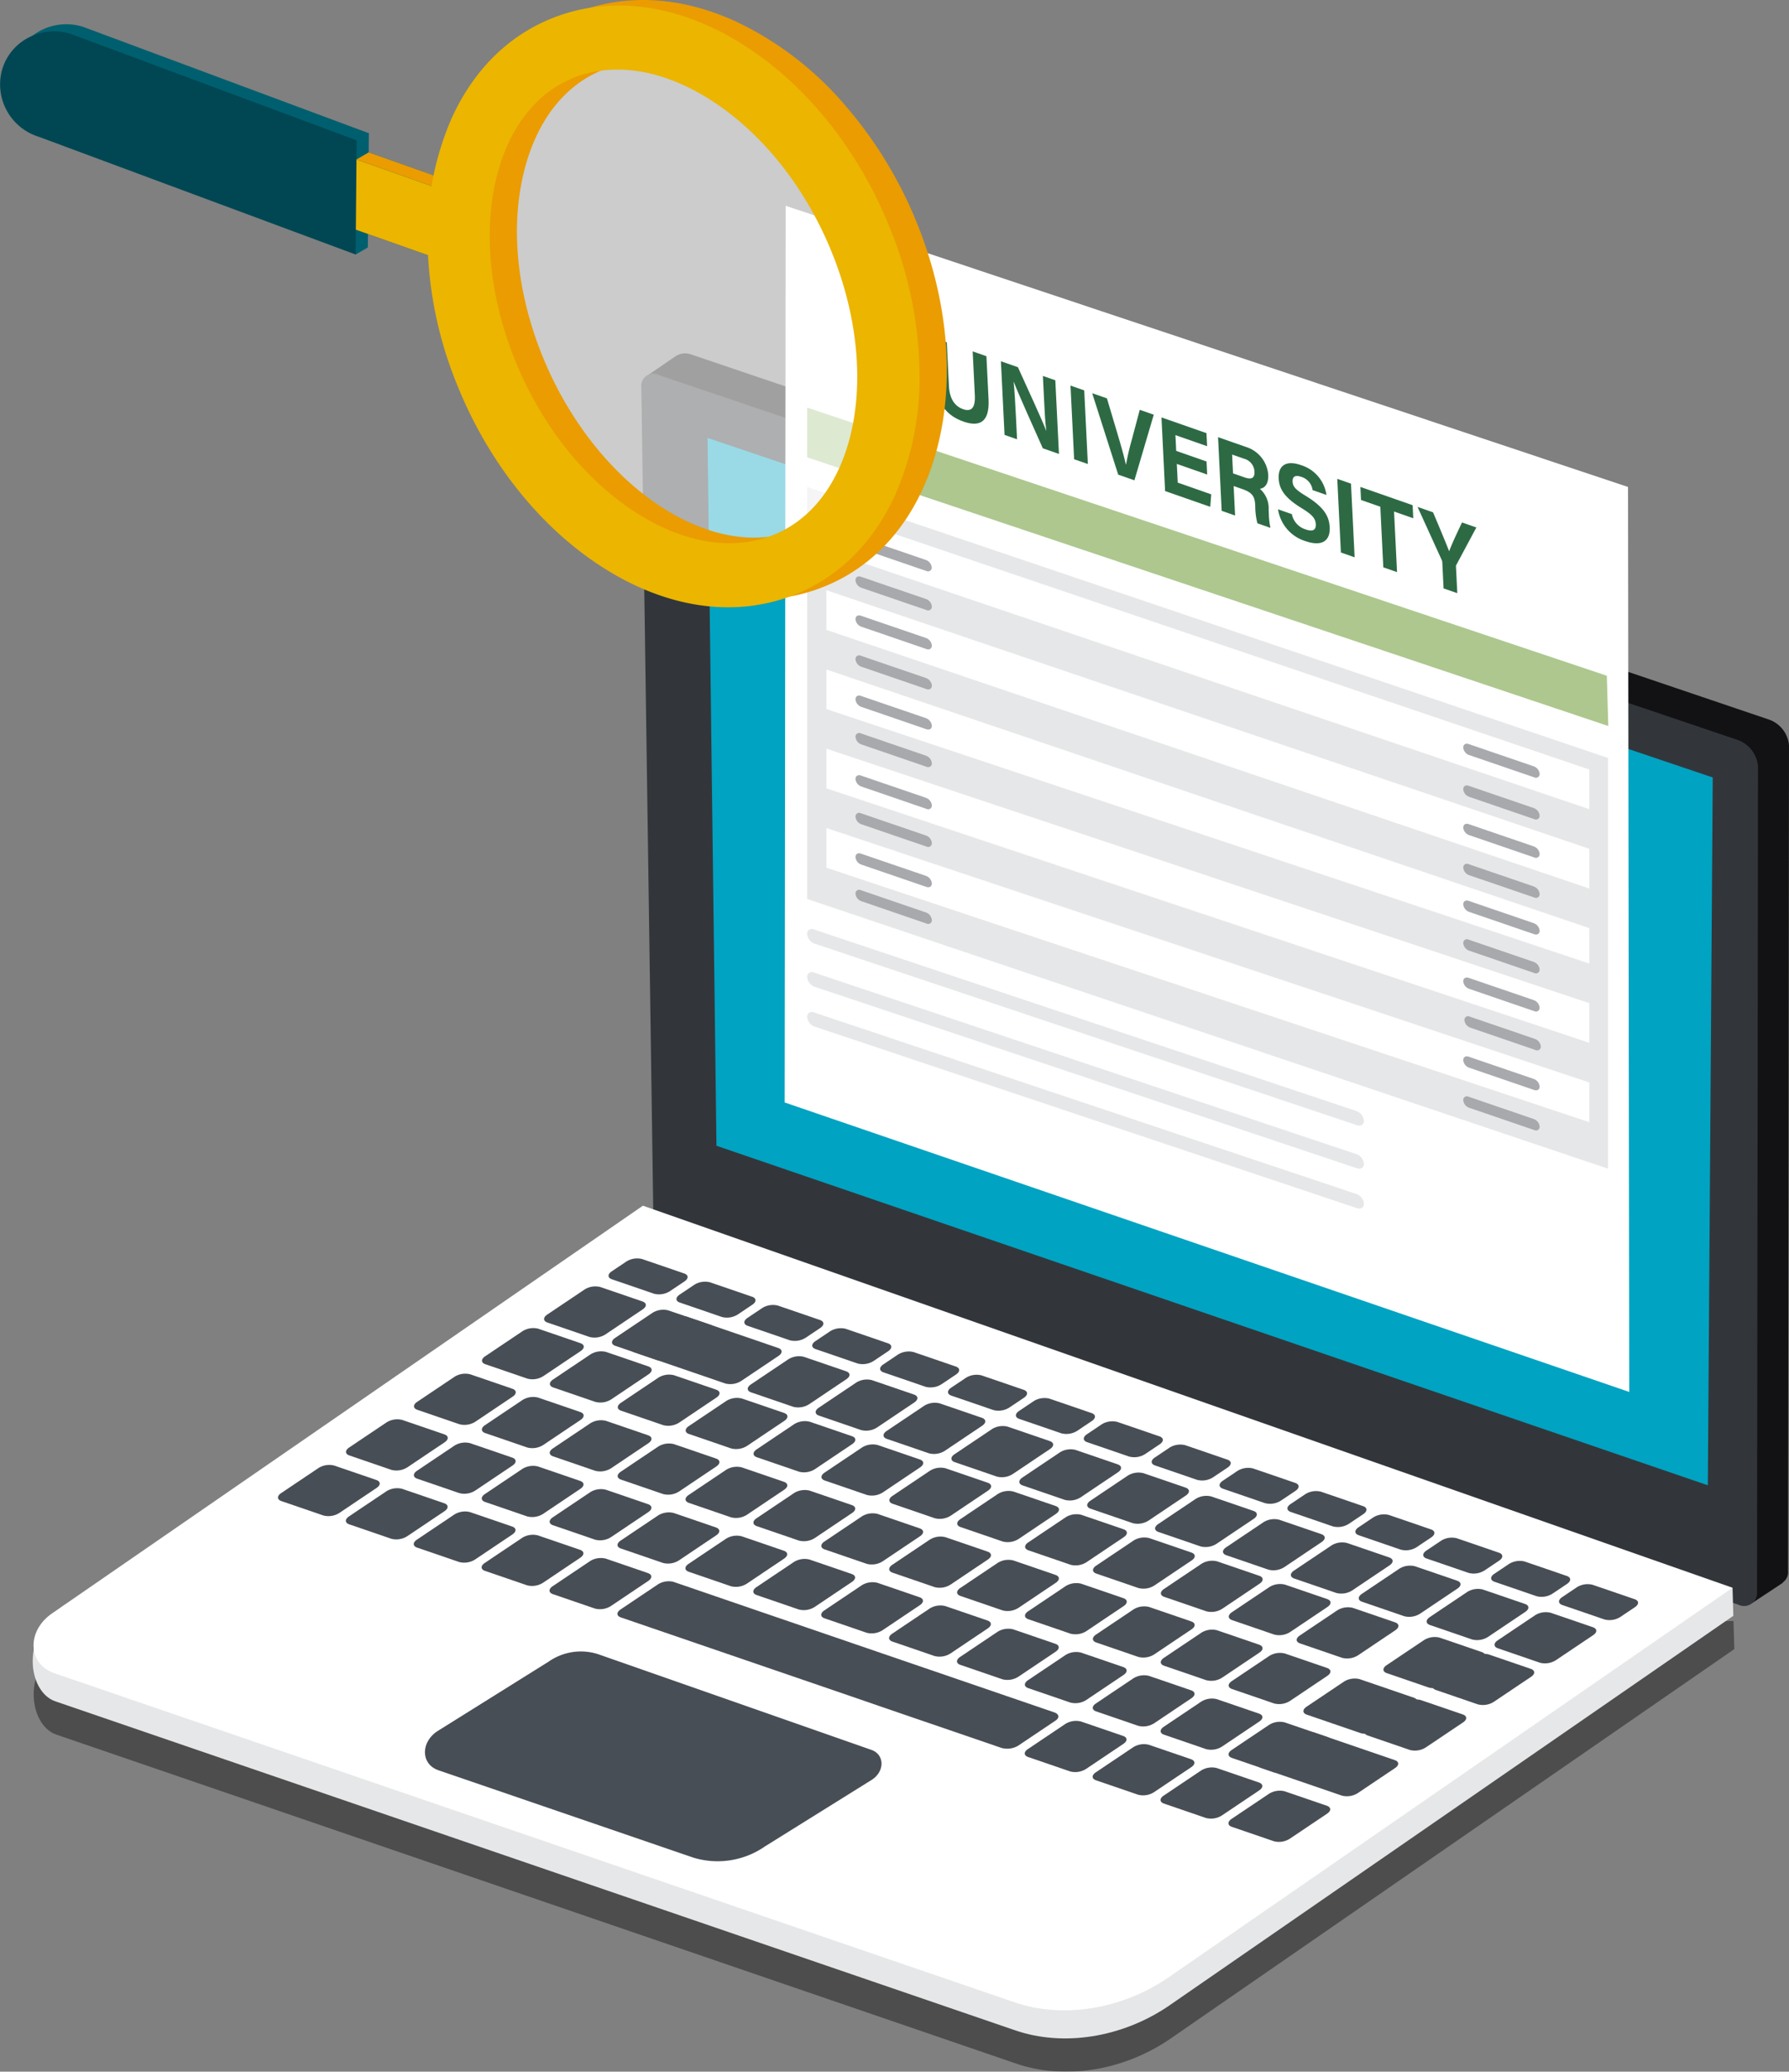<svg id="Group_1287" data-name="Group 1287" xmlns="http://www.w3.org/2000/svg" xmlns:xlink="http://www.w3.org/1999/xlink" width="249.599" height="288.989" viewBox="0 0 249.599 288.989">
  <rect x="0" y="0" width="249.599" height="288.989" fill="#808080" stroke="none"/>
  <defs>
    <clipPath id="clip-path">
      <rect id="Rectangle_6346" data-name="Rectangle 6346" width="249.599" height="288.989" fill="none"/>
    </clipPath>
    <clipPath id="clip-path-3">
      <rect id="Rectangle_6342" data-name="Rectangle 6342" width="237.269" height="62.864" fill="none"/>
    </clipPath>
    <clipPath id="clip-path-4">
      <path id="Path_24014" data-name="Path 24014" d="M256.571,807.564l.667.228,4.406-2.835-.585-.2Z" transform="translate(-256.571 -804.757)" fill="none"/>
    </clipPath>
    <clipPath id="clip-path-6">
      <rect id="Rectangle_6344" data-name="Rectangle 6344" width="59.961" height="74.989" fill="none"/>
    </clipPath>
  </defs>
  <g id="Group_1286" data-name="Group 1286" clip-path="url(#clip-path)">
    <g id="Group_1278" data-name="Group 1278">
      <g id="Group_1277" data-name="Group 1277" clip-path="url(#clip-path)">
        <path id="Path_23898" data-name="Path 23898" d="M294.206,158.947a2.382,2.382,0,0,1,1.894-.173l150.45,50.957a4.18,4.18,0,0,1,2.81,3.612l-.137,115.14a1.715,1.715,0,0,1-.714,1.6l0,.063-4.289,2.833-1.087-3.923L297.988,279.373a4.211,4.211,0,0,1-2.731-3.612l-1.618-111.4-.847.748-2.966-3.186,4.319-2.967Z" transform="translate(-199.761 -109.359)" fill="#121214"/>
        <path id="Path_23899" data-name="Path 23899" d="M290.458,168.059l150.514,50.9a4.311,4.311,0,0,1,2.768,3.631L443.6,337.781a1.809,1.809,0,0,1-2.609,1.778l-148.65-50.944a4.278,4.278,0,0,1-2.727-3.591l-1.666-115.209a1.7,1.7,0,0,1,2.507-1.756" transform="translate(-198.468 -115.714)" fill="#32363b"/>
        <path id="Path_23900" data-name="Path 23900" d="M457.215,342.684,318.9,295.32l-1.246-98.74L457.9,243.946Z" transform="translate(-218.94 -135.492)" fill="#00a3c1"/>
        <g id="Group_1276" data-name="Group 1276" transform="translate(4.701 226.125)" opacity="0.4">
          <g id="Group_1275" data-name="Group 1275">
            <g id="Group_1274" data-name="Group 1274" clip-path="url(#clip-path-3)">
              <path id="Path_23901" data-name="Path 23901" d="M252.4,731.582l-78.9,54.5c-6.485,4.35-14.6,5.62-21.275,3.33L18.256,743.5c-3.753-1.286-5.1-9.3,1.526-13.571l232.5-2.264Z" transform="translate(-15.127 -727.666)"/>
            </g>
          </g>
        </g>
        <path id="Path_23902" data-name="Path 23902" d="M251.958,716.647l-78.9,54.5c-6.485,4.35-14.6,5.619-21.275,3.33L17.817,728.566c-3.753-1.286-5.1-9.3,1.526-13.571l232.5-2.264Z" transform="translate(-10.124 -491.247)" fill="#e6e7e8"/>
        <path id="Path_23903" data-name="Path 23903" d="M252.1,594.523l-78.9,54.5c-6.485,4.35-14.6,5.619-21.275,3.33L17.958,606.445c-3.753-1.286-3.889-5.948-.246-8.392l82.367-56.824Z" transform="translate(-10.38 -373.039)" fill="#fff"/>
        <path id="Path_23904" data-name="Path 23904" d="M700.423,714.021l5.871,2.012a2.83,2.83,0,0,0,2.2-.344l2.046-1.372c.6-.4.584-.9-.032-1.11l-5.872-2.012a2.832,2.832,0,0,0-2.2.345l-2.046,1.373c-.6.4-.584.9.033,1.109" transform="translate(-482.438 -490.123)" fill="#484e55"/>
        <path id="Path_23905" data-name="Path 23905" d="M669.943,703.577l5.871,2.012a2.828,2.828,0,0,0,2.2-.345l2.046-1.372c.6-.4.584-.9-.033-1.11l-5.871-2.012a2.832,2.832,0,0,0-2.2.345l-2.046,1.372c-.6.4-.584.9.033,1.109" transform="translate(-461.43 -482.924)" fill="#484e55"/>
        <path id="Path_23906" data-name="Path 23906" d="M639.463,693.132l5.871,2.012a2.828,2.828,0,0,0,2.2-.344l2.046-1.372c.6-.4.584-.9-.033-1.11l-5.871-2.012a2.833,2.833,0,0,0-2.2.345l-2.046,1.372c-.6.4-.584.9.033,1.109" transform="translate(-440.422 -475.725)" fill="#484e55"/>
        <path id="Path_23907" data-name="Path 23907" d="M608.982,682.687l5.872,2.012a2.83,2.83,0,0,0,2.2-.344l2.046-1.372c.6-.4.584-.9-.033-1.11L613.2,679.86a2.834,2.834,0,0,0-2.2.344l-2.046,1.373c-.6.4-.584.9.033,1.109" transform="translate(-419.413 -468.526)" fill="#484e55"/>
        <path id="Path_23908" data-name="Path 23908" d="M578.5,672.242l5.871,2.012a2.833,2.833,0,0,0,2.2-.345l2.046-1.372c.6-.4.584-.9-.033-1.109l-5.871-2.012a2.834,2.834,0,0,0-2.2.344l-2.046,1.373c-.6.4-.584.9.033,1.109" transform="translate(-398.405 -461.327)" fill="#484e55"/>
        <path id="Path_23909" data-name="Path 23909" d="M548.023,661.8l5.872,2.012a2.83,2.83,0,0,0,2.2-.344l2.046-1.372c.6-.4.584-.9-.033-1.11l-5.871-2.012a2.833,2.833,0,0,0-2.2.344l-2.046,1.373c-.6.4-.584.9.033,1.109" transform="translate(-377.397 -454.127)" fill="#484e55"/>
        <path id="Path_23910" data-name="Path 23910" d="M517.543,651.353l5.871,2.012a2.83,2.83,0,0,0,2.2-.344l2.046-1.372c.6-.4.584-.9-.033-1.109l-5.871-2.012a2.834,2.834,0,0,0-2.2.344l-2.046,1.373c-.6.4-.584.9.033,1.109" transform="translate(-356.389 -446.929)" fill="#484e55"/>
        <path id="Path_23911" data-name="Path 23911" d="M487.063,640.907l5.871,2.012a2.832,2.832,0,0,0,2.2-.344l2.046-1.372c.6-.4.584-.9-.033-1.109l-5.871-2.012a2.831,2.831,0,0,0-2.2.344L487.03,639.8c-.6.4-.584.9.033,1.109" transform="translate(-335.381 -439.729)" fill="#484e55"/>
        <path id="Path_23912" data-name="Path 23912" d="M456.582,630.463l5.872,2.012a2.828,2.828,0,0,0,2.2-.344l2.046-1.372c.6-.4.584-.9-.033-1.11l-5.872-2.012a2.833,2.833,0,0,0-2.2.344l-2.046,1.373c-.6.4-.584.9.033,1.109" transform="translate(-314.372 -432.531)" fill="#484e55"/>
        <path id="Path_23913" data-name="Path 23913" d="M426.1,620.018l5.871,2.012a2.83,2.83,0,0,0,2.2-.344l2.046-1.372c.6-.4.584-.9-.033-1.11l-5.871-2.012a2.833,2.833,0,0,0-2.2.345l-2.046,1.372c-.6.4-.584.9.033,1.109" transform="translate(-293.363 -425.331)" fill="#484e55"/>
        <path id="Path_23914" data-name="Path 23914" d="M395.622,609.572l5.872,2.012a2.831,2.831,0,0,0,2.2-.344l2.046-1.373c.6-.4.584-.9-.033-1.11l-5.871-2.012a2.832,2.832,0,0,0-2.2.345l-2.046,1.372c-.6.4-.584.9.033,1.109" transform="translate(-272.355 -418.132)" fill="#484e55"/>
        <path id="Path_23915" data-name="Path 23915" d="M365.141,599.127l5.872,2.012a2.83,2.83,0,0,0,2.2-.344l2.046-1.372c.6-.4.584-.9-.033-1.11l-5.871-2.012a2.832,2.832,0,0,0-2.2.344l-2.046,1.373c-.6.4-.584.9.033,1.109" transform="translate(-251.347 -410.933)" fill="#484e55"/>
        <path id="Path_23916" data-name="Path 23916" d="M334.66,588.684l5.872,2.012a2.831,2.831,0,0,0,2.2-.344l2.046-1.372c.6-.4.584-.9-.033-1.11l-5.871-2.012a2.834,2.834,0,0,0-2.2.344l-2.046,1.373c-.6.4-.584.9.033,1.109" transform="translate(-230.338 -403.734)" fill="#484e55"/>
        <path id="Path_23917" data-name="Path 23917" d="M304.181,578.238l5.872,2.012a2.829,2.829,0,0,0,2.2-.344l2.046-1.372c.6-.4.584-.9-.033-1.109l-5.871-2.012a2.831,2.831,0,0,0-2.2.344l-2.046,1.373c-.6.4-.584.9.033,1.109" transform="translate(-209.33 -396.535)" fill="#484e55"/>
        <path id="Path_23918" data-name="Path 23918" d="M273.7,567.794l5.871,2.012a2.829,2.829,0,0,0,2.2-.345l2.046-1.372c.6-.4.584-.9-.033-1.109l-5.871-2.012a2.833,2.833,0,0,0-2.2.344l-2.046,1.373c-.6.4-.584.9.033,1.109" transform="translate(-188.322 -389.336)" fill="#484e55"/>
        <path id="Path_23919" data-name="Path 23919" d="M671.469,728.731l5.871,2.013a2.832,2.832,0,0,0,2.2-.345l5.212-3.5c.6-.4.584-.9-.032-1.11l-5.871-2.012a2.831,2.831,0,0,0-2.2.344l-5.212,3.5c-.6.4-.584.9.033,1.109" transform="translate(-462.482 -498.798)" fill="#484e55"/>
        <path id="Path_23920" data-name="Path 23920" d="M640.989,718.287l5.871,2.012a2.836,2.836,0,0,0,2.2-.345l5.212-3.5c.6-.4.584-.9-.033-1.11l-5.871-2.012a2.832,2.832,0,0,0-2.2.344l-5.213,3.5c-.6.4-.584.9.033,1.109" transform="translate(-441.473 -491.599)" fill="#484e55"/>
        <path id="Path_23921" data-name="Path 23921" d="M610.508,707.842l5.872,2.013a2.832,2.832,0,0,0,2.2-.345l5.213-3.5c.6-.4.584-.9-.033-1.109l-5.872-2.012a2.831,2.831,0,0,0-2.2.344l-5.213,3.5c-.6.4-.584.9.033,1.109" transform="translate(-420.465 -484.4)" fill="#484e55"/>
        <path id="Path_23922" data-name="Path 23922" d="M580.028,697.4l5.872,2.012a2.83,2.83,0,0,0,2.2-.344l5.213-3.5c.6-.4.584-.9-.033-1.109l-5.871-2.012a2.829,2.829,0,0,0-2.2.344l-5.213,3.5c-.6.4-.584.9.033,1.109" transform="translate(-399.456 -477.201)" fill="#484e55"/>
        <path id="Path_23923" data-name="Path 23923" d="M549.549,686.952l5.871,2.012a2.834,2.834,0,0,0,2.2-.344l5.212-3.5c.6-.4.584-.9-.032-1.11L556.929,682a2.831,2.831,0,0,0-2.2.344l-5.212,3.5c-.6.4-.584.9.033,1.11" transform="translate(-378.449 -470.002)" fill="#484e55"/>
        <path id="Path_23924" data-name="Path 23924" d="M519.069,676.508l5.871,2.012a2.832,2.832,0,0,0,2.2-.344l5.213-3.5c.6-.4.584-.9-.033-1.109l-5.871-2.012a2.833,2.833,0,0,0-2.2.345l-5.212,3.5c-.6.4-.584.9.033,1.11" transform="translate(-357.441 -462.803)" fill="#484e55"/>
        <path id="Path_23925" data-name="Path 23925" d="M488.589,666.062l5.871,2.012a2.833,2.833,0,0,0,2.2-.345l5.212-3.5c.6-.4.584-.9-.032-1.11l-5.871-2.012a2.833,2.833,0,0,0-2.2.344l-5.212,3.5c-.6.4-.584.9.033,1.11" transform="translate(-336.432 -455.603)" fill="#484e55"/>
        <path id="Path_23926" data-name="Path 23926" d="M458.108,655.618l5.872,2.012a2.831,2.831,0,0,0,2.2-.344l5.212-3.5c.6-.4.584-.9-.033-1.109l-5.871-2.012a2.83,2.83,0,0,0-2.2.344l-5.213,3.5c-.6.4-.584.9.033,1.11" transform="translate(-315.423 -448.405)" fill="#484e55"/>
        <path id="Path_23927" data-name="Path 23927" d="M427.628,645.173l5.871,2.012a2.832,2.832,0,0,0,2.2-.345l5.212-3.5c.6-.4.584-.9-.032-1.109l-5.871-2.012a2.83,2.83,0,0,0-2.2.344l-5.213,3.5c-.6.4-.584.9.033,1.11" transform="translate(-294.415 -441.206)" fill="#484e55"/>
        <path id="Path_23928" data-name="Path 23928" d="M397.148,634.728l5.871,2.012a2.833,2.833,0,0,0,2.2-.345l5.212-3.5c.6-.4.584-.9-.032-1.109l-5.872-2.012a2.83,2.83,0,0,0-2.2.344l-5.213,3.5c-.6.4-.584.9.033,1.11" transform="translate(-273.407 -434.006)" fill="#484e55"/>
        <path id="Path_23929" data-name="Path 23929" d="M366.667,624.283l5.872,2.012a2.83,2.83,0,0,0,2.2-.344l5.212-3.5c.6-.4.584-.9-.032-1.109l-5.871-2.012a2.83,2.83,0,0,0-2.2.344l-5.213,3.5c-.6.4-.584.9.033,1.11" transform="translate(-252.398 -426.807)" fill="#484e55"/>
        <path id="Path_23930" data-name="Path 23930" d="M336.186,613.838l5.871,2.012a2.834,2.834,0,0,0,2.2-.344l5.213-3.5c.6-.4.584-.9-.033-1.109l-5.872-2.012a2.83,2.83,0,0,0-2.2.344l-5.213,3.5c-.6.4-.584.9.033,1.109" transform="translate(-231.389 -419.608)" fill="#484e55"/>
        <path id="Path_23931" data-name="Path 23931" d="M283.56,595.8l12.754,4.371a2.831,2.831,0,0,0,2.2-.345l5.213-3.5c.6-.4.584-.9-.033-1.109l-12.754-4.37a2.833,2.833,0,0,0-2.2.344l-5.213,3.5c-.6.4-.584.9.033,1.109" transform="translate(-195.117 -407.178)" fill="#484e55"/>
        <path id="Path_23932" data-name="Path 23932" d="M275.227,592.949l5.871,2.012a2.832,2.832,0,0,0,2.2-.344l5.213-3.5c.6-.4.584-.9-.032-1.109L282.607,588a2.832,2.832,0,0,0-2.2.344l-5.212,3.5c-.6.4-.584.9.033,1.11" transform="translate(-189.373 -405.21)" fill="#484e55"/>
        <path id="Path_23933" data-name="Path 23933" d="M244.747,582.5l5.871,2.012a2.833,2.833,0,0,0,2.2-.345l5.212-3.5c.6-.4.584-.9-.032-1.109l-5.872-2.012a2.83,2.83,0,0,0-2.2.344l-5.212,3.5c-.6.4-.584.9.033,1.11" transform="translate(-168.365 -398.011)" fill="#484e55"/>
        <path id="Path_23934" data-name="Path 23934" d="M643.6,747.424l5.871,2.012a2.833,2.833,0,0,0,2.2-.345l5.212-3.5c.6-.4.584-.9-.032-1.11l-5.871-2.012a2.828,2.828,0,0,0-2.2.344l-5.212,3.5c-.6.4-.584.9.033,1.109" transform="translate(-443.274 -511.681)" fill="#484e55"/>
        <path id="Path_23935" data-name="Path 23935" d="M621.6,739.885l5.871,2.012a2.831,2.831,0,0,0,2.2-.345l5.212-3.5c.6-.4.585-.9-.032-1.109l-5.871-2.012a2.831,2.831,0,0,0-2.2.345l-5.212,3.5c-.6.4-.584.9.033,1.11" transform="translate(-428.112 -506.486)" fill="#484e55"/>
        <path id="Path_23936" data-name="Path 23936" d="M582.641,726.534l5.871,2.012a2.833,2.833,0,0,0,2.2-.344l5.212-3.5c.6-.4.584-.9-.032-1.11l-5.871-2.012a2.83,2.83,0,0,0-2.2.344l-5.213,3.5c-.6.4-.584.9.033,1.11" transform="translate(-401.257 -497.283)" fill="#484e55"/>
        <path id="Path_23937" data-name="Path 23937" d="M552.161,716.089l5.871,2.012a2.832,2.832,0,0,0,2.2-.345l5.212-3.5c.6-.4.584-.9-.032-1.109l-5.872-2.012a2.83,2.83,0,0,0-2.2.344l-5.213,3.5c-.6.4-.584.9.033,1.11" transform="translate(-380.249 -490.084)" fill="#484e55"/>
        <path id="Path_23938" data-name="Path 23938" d="M521.681,705.644l5.871,2.012a2.833,2.833,0,0,0,2.2-.345l5.212-3.5c.6-.4.584-.9-.032-1.109l-5.872-2.012a2.83,2.83,0,0,0-2.2.344l-5.213,3.5c-.6.4-.584.9.033,1.11" transform="translate(-359.241 -482.885)" fill="#484e55"/>
        <path id="Path_23939" data-name="Path 23939" d="M491.2,695.2l5.871,2.012a2.833,2.833,0,0,0,2.2-.345l5.212-3.5c.6-.4.585-.9-.032-1.11l-5.871-2.012a2.83,2.83,0,0,0-2.2.345l-5.213,3.5c-.6.4-.584.9.033,1.11" transform="translate(-338.233 -475.686)" fill="#484e55"/>
        <path id="Path_23940" data-name="Path 23940" d="M460.72,684.754l5.871,2.012a2.829,2.829,0,0,0,2.2-.345l5.213-3.5c.6-.4.584-.9-.033-1.11L468.1,679.8a2.83,2.83,0,0,0-2.2.344l-5.213,3.5c-.6.4-.584.9.033,1.11" transform="translate(-317.224 -468.487)" fill="#484e55"/>
        <path id="Path_23941" data-name="Path 23941" d="M430.24,674.31l5.872,2.012a2.831,2.831,0,0,0,2.2-.344l5.213-3.5c.6-.4.584-.9-.033-1.109l-5.872-2.012a2.827,2.827,0,0,0-2.2.344l-5.213,3.5c-.6.4-.584.9.033,1.11" transform="translate(-296.216 -461.288)" fill="#484e55"/>
        <path id="Path_23942" data-name="Path 23942" d="M399.76,663.865l5.872,2.012a2.83,2.83,0,0,0,2.2-.344l5.213-3.5c.6-.4.584-.9-.033-1.109l-5.871-2.012a2.831,2.831,0,0,0-2.2.344l-5.213,3.5c-.6.4-.584.9.033,1.109" transform="translate(-275.207 -454.089)" fill="#484e55"/>
        <path id="Path_23943" data-name="Path 23943" d="M369.28,653.42l5.871,2.012a2.831,2.831,0,0,0,2.2-.344l5.213-3.5c.6-.4.584-.9-.033-1.109l-5.871-2.012a2.831,2.831,0,0,0-2.2.344l-5.212,3.5c-.6.4-.584.9.033,1.11" transform="translate(-254.199 -446.89)" fill="#484e55"/>
        <path id="Path_23944" data-name="Path 23944" d="M338.8,642.975l5.871,2.012a2.83,2.83,0,0,0,2.2-.344l5.213-3.5c.6-.4.584-.9-.033-1.11l-5.871-2.012a2.83,2.83,0,0,0-2.2.345l-5.212,3.5c-.6.4-.584.9.033,1.11" transform="translate(-233.191 -439.691)" fill="#484e55"/>
        <path id="Path_23945" data-name="Path 23945" d="M308.319,632.53l5.872,2.012a2.83,2.83,0,0,0,2.2-.344l5.213-3.5c.6-.4.584-.9-.033-1.109L315.7,627.58a2.83,2.83,0,0,0-2.2.344l-5.213,3.5c-.6.4-.584.9.033,1.11" transform="translate(-212.182 -432.491)" fill="#484e55"/>
        <path id="Path_23946" data-name="Path 23946" d="M277.839,622.085l5.872,2.012a2.829,2.829,0,0,0,2.2-.344l5.212-3.5c.6-.4.584-.9-.032-1.109l-5.871-2.012a2.83,2.83,0,0,0-2.2.344l-5.213,3.5c-.6.4-.584.9.033,1.11" transform="translate(-191.174 -425.292)" fill="#484e55"/>
        <path id="Path_23947" data-name="Path 23947" d="M247.359,611.641l5.871,2.012a2.83,2.83,0,0,0,2.2-.345l5.212-3.5c.6-.4.585-.9-.032-1.11l-5.871-2.012a2.827,2.827,0,0,0-2.2.344l-5.213,3.5c-.6.4-.584.9.033,1.109" transform="translate(-170.166 -418.093)" fill="#484e55"/>
        <path id="Path_23948" data-name="Path 23948" d="M216.879,601.2l5.871,2.012a2.831,2.831,0,0,0,2.2-.345l5.212-3.5c.6-.4.584-.9-.033-1.109l-5.871-2.012a2.83,2.83,0,0,0-2.2.344l-5.213,3.5c-.6.4-.584.9.033,1.11" transform="translate(-149.157 -410.894)" fill="#484e55"/>
        <path id="Path_23949" data-name="Path 23949" d="M613.066,767.9l5.871,2.012a2.831,2.831,0,0,0,2.2-.344l5.212-3.5c.6-.4.584-.9-.032-1.11l-5.871-2.012a2.83,2.83,0,0,0-2.2.344l-5.213,3.5c-.6.4-.584.9.033,1.109" transform="translate(-422.228 -525.798)" fill="#484e55"/>
        <path id="Path_23950" data-name="Path 23950" d="M585.673,758.518l7.548,2.586a2.831,2.831,0,0,0,2.2-.344l5.212-3.5c.6-.4.584-.9-.033-1.11l-7.548-2.586a2.83,2.83,0,0,0-2.2.344l-5.213,3.5c-.6.4-.584.9.033,1.109" transform="translate(-403.347 -519.328)" fill="#484e55"/>
        <path id="Path_23951" data-name="Path 23951" d="M552.106,747.015l5.871,2.012a2.831,2.831,0,0,0,2.2-.345l5.212-3.5c.6-.4.584-.9-.032-1.11l-5.871-2.012a2.829,2.829,0,0,0-2.2.345l-5.213,3.5c-.6.4-.584.9.033,1.109" transform="translate(-380.211 -511.4)" fill="#484e55"/>
        <path id="Path_23952" data-name="Path 23952" d="M521.625,736.57l5.872,2.012a2.827,2.827,0,0,0,2.2-.344l5.213-3.5c.6-.4.584-.9-.033-1.11l-5.871-2.012a2.83,2.83,0,0,0-2.2.344l-5.213,3.5c-.6.4-.584.9.033,1.109" transform="translate(-359.203 -504.201)" fill="#484e55"/>
        <path id="Path_23953" data-name="Path 23953" d="M491.145,726.125l5.872,2.012a2.828,2.828,0,0,0,2.2-.345l5.213-3.5c.6-.4.584-.9-.033-1.109l-5.871-2.012a2.83,2.83,0,0,0-2.2.345l-5.213,3.5c-.6.4-.584.9.033,1.109" transform="translate(-338.194 -497.002)" fill="#484e55"/>
        <path id="Path_23954" data-name="Path 23954" d="M460.665,715.68l5.872,2.012a2.828,2.828,0,0,0,2.2-.344l5.213-3.5c.6-.4.584-.9-.033-1.11l-5.871-2.012a2.828,2.828,0,0,0-2.2.344l-5.213,3.5c-.6.4-.584.9.033,1.109" transform="translate(-317.186 -489.802)" fill="#484e55"/>
        <path id="Path_23955" data-name="Path 23955" d="M430.185,705.236l5.872,2.012a2.831,2.831,0,0,0,2.2-.344l5.213-3.5c.6-.4.584-.9-.033-1.11l-5.871-2.012a2.83,2.83,0,0,0-2.2.344l-5.213,3.5c-.6.4-.584.9.033,1.109" transform="translate(-296.178 -482.604)" fill="#484e55"/>
        <path id="Path_23956" data-name="Path 23956" d="M399.705,694.791l5.871,2.012a2.832,2.832,0,0,0,2.2-.344l5.213-3.5c.6-.4.584-.9-.033-1.11l-5.871-2.012a2.833,2.833,0,0,0-2.2.344l-5.212,3.5c-.6.4-.584.9.033,1.109" transform="translate(-275.17 -475.405)" fill="#484e55"/>
        <path id="Path_23957" data-name="Path 23957" d="M369.225,684.346l5.871,2.012a2.831,2.831,0,0,0,2.2-.344l5.213-3.5c.6-.4.584-.9-.033-1.109l-5.871-2.012a2.832,2.832,0,0,0-2.2.344l-5.213,3.5c-.6.4-.584.9.033,1.109" transform="translate(-254.161 -468.206)" fill="#484e55"/>
        <path id="Path_23958" data-name="Path 23958" d="M338.744,673.9l5.871,2.012a2.83,2.83,0,0,0,2.2-.345l5.212-3.5c.6-.4.584-.9-.032-1.11l-5.871-2.012a2.832,2.832,0,0,0-2.2.345l-5.212,3.5c-.6.4-.584.9.033,1.109" transform="translate(-233.152 -461.006)" fill="#484e55"/>
        <path id="Path_23959" data-name="Path 23959" d="M308.264,663.457l5.871,2.012a2.832,2.832,0,0,0,2.2-.345l5.213-3.5c.6-.4.584-.9-.033-1.109l-5.871-2.012a2.832,2.832,0,0,0-2.2.344l-5.213,3.5c-.6.4-.584.9.033,1.109" transform="translate(-212.144 -453.808)" fill="#484e55"/>
        <path id="Path_23960" data-name="Path 23960" d="M277.784,653.012l5.872,2.012a2.827,2.827,0,0,0,2.2-.344l5.212-3.5c.6-.4.584-.9-.032-1.11l-5.872-2.012a2.831,2.831,0,0,0-2.2.344l-5.213,3.5c-.6.4-.584.9.033,1.109" transform="translate(-191.136 -446.609)" fill="#484e55"/>
        <path id="Path_23961" data-name="Path 23961" d="M247.3,642.567l5.871,2.012a2.83,2.83,0,0,0,2.2-.344l5.212-3.5c.6-.4.584-.9-.033-1.11l-5.871-2.012a2.833,2.833,0,0,0-2.2.344l-5.213,3.5c-.6.4-.584.9.033,1.109" transform="translate(-170.128 -439.409)" fill="#484e55"/>
        <path id="Path_23962" data-name="Path 23962" d="M216.824,632.122l5.871,2.012a2.832,2.832,0,0,0,2.2-.344l5.213-3.5c.6-.4.584-.9-.033-1.11l-5.872-2.012a2.832,2.832,0,0,0-2.2.344l-5.213,3.5c-.6.4-.584.9.033,1.109" transform="translate(-149.119 -432.21)" fill="#484e55"/>
        <path id="Path_23963" data-name="Path 23963" d="M186.343,621.677l5.872,2.012a2.83,2.83,0,0,0,2.2-.344l5.213-3.5c.6-.4.584-.9-.033-1.11l-5.872-2.012a2.831,2.831,0,0,0-2.2.344l-5.213,3.5c-.6.4-.584.9.033,1.109" transform="translate(-128.111 -425.011)" fill="#484e55"/>
        <path id="Path_23964" data-name="Path 23964" d="M565.09,782.409l11.291,3.869a2.83,2.83,0,0,0,2.2-.344l5.213-3.5c.6-.4.584-.9-.033-1.109l-11.291-3.87a2.831,2.831,0,0,0-2.2.344l-5.213,3.5c-.6.4-.584.9.033,1.11" transform="translate(-389.16 -535.795)" fill="#484e55"/>
        <path id="Path_23965" data-name="Path 23965" d="M552.051,777.942l5.871,2.012a2.831,2.831,0,0,0,2.2-.345l5.212-3.5c.6-.4.584-.9-.033-1.11l-5.871-2.012a2.829,2.829,0,0,0-2.2.344l-5.212,3.5c-.6.4-.584.9.033,1.11" transform="translate(-380.173 -532.716)" fill="#484e55"/>
        <path id="Path_23966" data-name="Path 23966" d="M521.57,767.5l5.871,2.012a2.832,2.832,0,0,0,2.2-.345l5.212-3.5c.6-.4.584-.9-.033-1.109l-5.871-2.012a2.829,2.829,0,0,0-2.2.344l-5.213,3.5c-.6.4-.584.9.033,1.11" transform="translate(-359.164 -525.516)" fill="#484e55"/>
        <path id="Path_23967" data-name="Path 23967" d="M491.09,757.052l5.872,2.012a2.833,2.833,0,0,0,2.2-.344l5.213-3.5c.6-.4.584-.9-.033-1.109L498.47,752.1a2.83,2.83,0,0,0-2.2.344l-5.213,3.5c-.6.4-.584.9.033,1.11" transform="translate(-338.156 -518.318)" fill="#484e55"/>
        <path id="Path_23968" data-name="Path 23968" d="M460.61,746.606l5.872,2.012a2.83,2.83,0,0,0,2.2-.344l5.212-3.5c.6-.4.585-.9-.032-1.109l-5.871-2.012a2.831,2.831,0,0,0-2.2.344l-5.213,3.5c-.6.4-.584.9.033,1.11" transform="translate(-317.148 -511.118)" fill="#484e55"/>
        <path id="Path_23969" data-name="Path 23969" d="M430.13,736.162,436,738.174a2.833,2.833,0,0,0,2.2-.344l5.213-3.5c.6-.4.584-.9-.033-1.109l-5.871-2.012a2.831,2.831,0,0,0-2.2.344l-5.212,3.5c-.6.4-.584.9.033,1.11" transform="translate(-296.14 -503.919)" fill="#484e55"/>
        <path id="Path_23970" data-name="Path 23970" d="M399.65,725.717l5.871,2.012a2.832,2.832,0,0,0,2.2-.345l5.212-3.5c.6-.4.584-.9-.032-1.109l-5.871-2.012a2.831,2.831,0,0,0-2.2.345l-5.212,3.5c-.6.4-.584.9.033,1.11" transform="translate(-275.132 -496.72)" fill="#484e55"/>
        <path id="Path_23971" data-name="Path 23971" d="M369.169,715.273l5.871,2.012a2.832,2.832,0,0,0,2.2-.345l5.212-3.5c.6-.4.584-.9-.032-1.109l-5.871-2.012a2.829,2.829,0,0,0-2.2.344l-5.212,3.5c-.6.4-.584.9.033,1.109" transform="translate(-254.123 -489.521)" fill="#484e55"/>
        <path id="Path_23972" data-name="Path 23972" d="M338.689,704.828l5.872,2.012a2.833,2.833,0,0,0,2.2-.344l5.212-3.5c.6-.4.584-.9-.033-1.109l-5.871-2.012a2.827,2.827,0,0,0-2.2.344l-5.213,3.5c-.6.4-.584.9.033,1.11" transform="translate(-233.114 -482.322)" fill="#484e55"/>
        <path id="Path_23973" data-name="Path 23973" d="M308.209,694.383l5.871,2.012a2.833,2.833,0,0,0,2.2-.344l5.212-3.5c.6-.4.584-.9-.032-1.109l-5.871-2.012a2.831,2.831,0,0,0-2.2.344l-5.213,3.5c-.6.4-.584.9.033,1.11" transform="translate(-212.106 -475.123)" fill="#484e55"/>
        <path id="Path_23974" data-name="Path 23974" d="M277.729,683.937l5.871,2.012a2.831,2.831,0,0,0,2.2-.344l5.212-3.5c.6-.4.584-.9-.033-1.11l-5.871-2.012a2.83,2.83,0,0,0-2.2.344l-5.213,3.5c-.6.4-.584.9.033,1.11" transform="translate(-191.098 -467.924)" fill="#484e55"/>
        <path id="Path_23975" data-name="Path 23975" d="M247.248,673.493l5.872,2.012a2.83,2.83,0,0,0,2.2-.344l5.213-3.5c.6-.4.584-.9-.033-1.11l-5.871-2.012a2.829,2.829,0,0,0-2.2.344l-5.213,3.5c-.6.4-.584.9.033,1.11" transform="translate(-170.089 -460.725)" fill="#484e55"/>
        <path id="Path_23976" data-name="Path 23976" d="M216.768,663.048l5.871,2.012a2.832,2.832,0,0,0,2.2-.345l5.212-3.5c.6-.4.584-.9-.033-1.109l-5.871-2.012a2.83,2.83,0,0,0-2.2.345l-5.212,3.5c-.6.4-.584.9.033,1.11" transform="translate(-149.081 -453.526)" fill="#484e55"/>
        <path id="Path_23977" data-name="Path 23977" d="M186.288,652.6l5.872,2.012a2.832,2.832,0,0,0,2.2-.345l5.213-3.5c.6-.4.584-.9-.033-1.11l-5.871-2.012a2.832,2.832,0,0,0-2.2.345l-5.213,3.5c-.6.4-.584.9.033,1.11" transform="translate(-128.073 -446.327)" fill="#484e55"/>
        <path id="Path_23978" data-name="Path 23978" d="M155.809,642.159l5.871,2.012a2.832,2.832,0,0,0,2.2-.345l5.213-3.5c.6-.4.584-.9-.032-1.109l-5.871-2.012a2.83,2.83,0,0,0-2.2.344l-5.212,3.5c-.6.4-.584.9.033,1.11" transform="translate(-107.065 -439.128)" fill="#484e55"/>
        <path id="Path_23979" data-name="Path 23979" d="M552,808.867l5.872,2.012a2.829,2.829,0,0,0,2.2-.344l5.212-3.5c.6-.4.584-.9-.032-1.11l-5.872-2.012a2.829,2.829,0,0,0-2.2.345l-5.213,3.5c-.6.4-.584.9.033,1.11" transform="translate(-380.135 -554.031)" fill="#484e55"/>
        <path id="Path_23980" data-name="Path 23980" d="M521.515,798.423l5.872,2.012a2.83,2.83,0,0,0,2.2-.344l5.213-3.5c.6-.4.584-.9-.033-1.11l-5.871-2.012a2.831,2.831,0,0,0-2.2.344l-5.213,3.5c-.6.4-.584.9.033,1.11" transform="translate(-359.126 -546.832)" fill="#484e55"/>
        <path id="Path_23981" data-name="Path 23981" d="M491.035,787.978l5.872,2.012a2.83,2.83,0,0,0,2.2-.344l5.213-3.5c.6-.4.584-.9-.033-1.11l-5.872-2.012a2.831,2.831,0,0,0-2.2.344l-5.213,3.5c-.6.4-.584.9.033,1.109" transform="translate(-338.118 -539.633)" fill="#484e55"/>
        <path id="Path_23982" data-name="Path 23982" d="M460.555,777.532l5.871,2.012a2.83,2.83,0,0,0,2.2-.344l5.213-3.5c.6-.4.584-.9-.033-1.109l-5.871-2.012a2.833,2.833,0,0,0-2.2.344l-5.212,3.5c-.6.4-.584.9.033,1.11" transform="translate(-317.11 -532.434)" fill="#484e55"/>
        <path id="Path_23983" data-name="Path 23983" d="M285.053,709.914l4.184,1.434,1.688.579L295.8,713.6l4.025,1.379,6.563,2.249,4.025,1.379,6.563,2.249L321,722.232l6.563,2.249,10.588,3.628c.689.236.763.753.164,1.154l-5.213,3.5a2.979,2.979,0,0,1-2.332.3l-10.588-3.628-6.563-2.249L309.6,725.8l-6.563-2.249-4.025-1.379-6.563-2.249-4.025-1.379-4.875-1.671-1.688-.578-4.184-1.434c-.617-.211-.631-.708-.033-1.11l5.213-3.5a2.83,2.83,0,0,1,2.2-.344" transform="translate(-191.06 -489.24)" fill="#484e55"/>
        <path id="Path_23984" data-name="Path 23984" d="M247.193,704.418l5.872,2.012a2.83,2.83,0,0,0,2.2-.344l5.213-3.5c.6-.4.584-.9-.033-1.11l-5.871-2.012a2.831,2.831,0,0,0-2.2.344l-5.213,3.5c-.6.4-.584.9.033,1.11" transform="translate(-170.051 -482.04)" fill="#484e55"/>
        <path id="Path_23985" data-name="Path 23985" d="M216.713,693.974l5.871,2.012a2.831,2.831,0,0,0,2.2-.344l5.213-3.5c.6-.4.584-.9-.033-1.109l-5.872-2.012a2.83,2.83,0,0,0-2.2.344l-5.213,3.5c-.6.4-.584.9.033,1.11" transform="translate(-149.043 -474.841)" fill="#484e55"/>
        <path id="Path_23986" data-name="Path 23986" d="M186.234,683.529l5.871,2.012a2.83,2.83,0,0,0,2.2-.345l5.212-3.5c.6-.4.584-.9-.032-1.109l-5.872-2.012a2.828,2.828,0,0,0-2.2.344l-5.212,3.5c-.6.4-.584.9.033,1.11" transform="translate(-128.035 -467.643)" fill="#484e55"/>
        <path id="Path_23987" data-name="Path 23987" d="M155.753,673.083l5.871,2.012a2.828,2.828,0,0,0,2.2-.344l5.213-3.5c.6-.4.584-.9-.033-1.11l-5.871-2.012a2.828,2.828,0,0,0-2.2.344l-5.213,3.5c-.6.4-.584.9.033,1.109" transform="translate(-107.027 -460.443)" fill="#484e55"/>
        <path id="Path_23988" data-name="Path 23988" d="M125.273,662.64l5.871,2.012a2.83,2.83,0,0,0,2.2-.345l5.212-3.5c.6-.4.584-.9-.032-1.11l-5.871-2.012a2.832,2.832,0,0,0-2.2.344l-5.212,3.5c-.6.4-.584.9.033,1.11" transform="translate(-86.018 -453.245)" fill="#484e55"/>
        <path id="Path_23989" data-name="Path 23989" d="M253.174,759.176l-14.946,9.316a11.587,11.587,0,0,1-9.989,1.564l-35.566-12.188c-2.435-.834-2.523-3.859-.159-5.444L208.07,742.7a7.85,7.85,0,0,1,6.814-1.047l38.184,13.368c1.848.647,1.907,2.949.106,4.157" transform="translate(-131.503 -510.924)" fill="#484e55"/>
      </g>
    </g>
    <g id="Group_1280" data-name="Group 1280" transform="translate(79.731 250.082)">
      <g id="Group_1279" data-name="Group 1279" clip-path="url(#clip-path-4)">
        <path id="Path_23990" data-name="Path 23990" d="M236.373,827.049l.071,2.426Z" transform="translate(-242.65 -820.122)" fill="#ccd2e8"/>
        <path id="Path_23991" data-name="Path 23991" d="M236.606,826.932l.071,2.426-.233.036-.071-2.426Z" transform="translate(-242.65 -820.041)" fill="#ccd2e8"/>
        <path id="Path_23992" data-name="Path 23992" d="M237.356,826.814l.071,2.426-.233.036-.071-2.426Z" transform="translate(-243.166 -819.96)" fill="#cfd5e9"/>
        <path id="Path_23993" data-name="Path 23993" d="M238.106,826.7l.071,2.426-.233.037-.071-2.426Z" transform="translate(-243.683 -819.879)" fill="#d2d7eb"/>
        <path id="Path_23994" data-name="Path 23994" d="M238.856,826.58l.071,2.426-.233.037-.071-2.426Z" transform="translate(-244.2 -819.798)" fill="#d4daec"/>
        <path id="Path_23995" data-name="Path 23995" d="M239.605,826.462l.071,2.426-.233.037-.071-2.426Z" transform="translate(-244.717 -819.717)" fill="#d7dced"/>
        <path id="Path_23996" data-name="Path 23996" d="M240.355,826.345l.071,2.426-.233.036-.071-2.426Z" transform="translate(-245.234 -819.636)" fill="#d9ddee"/>
        <path id="Path_23997" data-name="Path 23997" d="M241.105,826.228l.071,2.426-.233.036-.071-2.426Z" transform="translate(-245.751 -819.555)" fill="#dadfef"/>
        <path id="Path_23998" data-name="Path 23998" d="M241.855,826.11l.071,2.426-.233.037-.071-2.426Z" transform="translate(-246.267 -819.475)" fill="#dce0ef"/>
        <path id="Path_23999" data-name="Path 23999" d="M242.6,825.993l.071,2.426-.233.037-.071-2.426Z" transform="translate(-246.784 -819.394)" fill="#dde2f0"/>
        <path id="Path_24000" data-name="Path 24000" d="M243.355,825.875l.071,2.426-.233.036-.071-2.426Z" transform="translate(-247.301 -819.313)" fill="#dee3f0"/>
        <path id="Path_24001" data-name="Path 24001" d="M244.1,825.758l.071,2.426-.233.036-.071-2.426Z" transform="translate(-247.818 -819.232)" fill="#dfe3f1"/>
        <path id="Path_24002" data-name="Path 24002" d="M244.855,825.641l.071,2.426-.233.036-.071-2.426Z" transform="translate(-248.335 -819.151)" fill="#e0e4f1"/>
        <path id="Path_24003" data-name="Path 24003" d="M245.6,825.523l.071,2.426-.233.037-.071-2.426Z" transform="translate(-248.852 -819.07)" fill="#e0e5f1"/>
        <path id="Path_24004" data-name="Path 24004" d="M246.354,825.406l.071,2.426-.233.037-.071-2.426Z" transform="translate(-249.369 -818.989)" fill="#e1e5f2"/>
        <path id="Path_24005" data-name="Path 24005" d="M247.1,825.288l.071,2.426-.233.036-.071-2.426Z" transform="translate(-249.885 -818.908)" fill="#e1e5f2"/>
        <path id="Path_24006" data-name="Path 24006" d="M247.854,825.171l.071,2.426-.233.036-.071-2.426Z" transform="translate(-250.402 -818.827)" fill="#e2e6f2"/>
        <path id="Path_24007" data-name="Path 24007" d="M248.6,825.054l.071,2.426-.233.036-.071-2.426Z" transform="translate(-250.919 -818.746)" fill="#e2e6f2"/>
        <path id="Path_24008" data-name="Path 24008" d="M249.354,824.936l.071,2.426-.233.037-.071-2.426Z" transform="translate(-251.436 -818.666)" fill="#e2e6f2"/>
        <path id="Path_24009" data-name="Path 24009" d="M250.1,824.819l.071,2.426-.233.037-.071-2.426Z" transform="translate(-251.953 -818.585)" fill="#e2e6f2"/>
        <path id="Path_24010" data-name="Path 24010" d="M250.854,824.7l.071,2.426-.233.036-.071-2.426Z" transform="translate(-252.47 -818.504)" fill="#e2e6f2"/>
        <path id="Path_24011" data-name="Path 24011" d="M251.6,824.584l.071,2.426-.233.036-.071-2.426Z" transform="translate(-252.986 -818.423)" fill="#e2e6f2"/>
        <path id="Path_24012" data-name="Path 24012" d="M252.353,824.467l.071,2.426-.233.037-.071-2.426Z" transform="translate(-253.503 -818.342)" fill="#e2e6f2"/>
        <path id="Path_24013" data-name="Path 24013" d="M252.941,826.893l-.071-2.426Z" transform="translate(-254.02 -818.342)" fill="#e2e6f2"/>
      </g>
    </g>
    <g id="Group_1285" data-name="Group 1285">
      <g id="Group_1284" data-name="Group 1284" clip-path="url(#clip-path)">
        <path id="Path_24015" data-name="Path 24015" d="M469.955,131.6l.171,126.239L352.291,217.459l.14-125.083Z" transform="translate(-242.815 -63.669)" fill="#fff"/>
        <path id="Path_24016" data-name="Path 24016" d="M362.389,182.969v6.939l111.772,37.479-.206-7.012Z" transform="translate(-249.775 -126.111)" fill="#adc78e"/>
        <path id="Path_24017" data-name="Path 24017" d="M474.125,313.684,362.389,276.063V218.584l111.736,37.808Z" transform="translate(-249.775 -150.658)" fill="#e6e7e8"/>
        <path id="Path_24018" data-name="Path 24018" d="M477.461,265.409v5.535l-106.44-36.079v-5.535Z" transform="translate(-255.725 -158.065)" fill="#fff"/>
        <path id="Path_24019" data-name="Path 24019" d="M477.461,301.01v5.544l-106.44-36.079v-5.535Z" transform="translate(-255.725 -182.609)" fill="#fff"/>
        <path id="Path_24020" data-name="Path 24020" d="M477.461,336.609v4.941l-106.44-35.5v-5.516Z" transform="translate(-255.725 -207.14)" fill="#fff"/>
        <path id="Path_24021" data-name="Path 24021" d="M477.461,371.565V377.1L371.021,341.6v-5.535Z" transform="translate(-255.725 -231.629)" fill="#fff"/>
        <path id="Path_24022" data-name="Path 24022" d="M477.461,407.178v5.544l-106.44-35.5v-5.538Z" transform="translate(-255.725 -256.179)" fill="#fff"/>
        <path id="Path_24023" data-name="Path 24023" d="M657.753,335.413l9.117,3.122a.512.512,0,0,0,.744-.5,1.228,1.228,0,0,0-.789-1.028l-9.117-3.122c-.426-.145-.76.079-.748.5a1.238,1.238,0,0,0,.793,1.033" transform="translate(-452.807 -230.095)" fill="#a7a9ac"/>
        <path id="Path_24024" data-name="Path 24024" d="M666.825,355.742l-9.117-3.122c-.426-.149-.761.076-.748.5a1.228,1.228,0,0,0,.793,1.033l9.117,3.125a.514.514,0,0,0,.744-.507,1.227,1.227,0,0,0-.789-1.025" transform="translate(-452.807 -243.01)" fill="#a7a9ac"/>
        <path id="Path_24025" data-name="Path 24025" d="M666.825,372.959l-9.117-3.122c-.426-.143-.76.078-.748.5a1.232,1.232,0,0,0,.793,1.03l9.117,3.125a.512.512,0,0,0,.744-.5,1.239,1.239,0,0,0-.789-1.031" transform="translate(-452.807 -254.879)" fill="#a7a9ac"/>
        <path id="Path_24026" data-name="Path 24026" d="M666.825,390.938l-9.117-3.122a.512.512,0,0,0-.748.5,1.239,1.239,0,0,0,.793,1.03l9.117,3.122a.511.511,0,0,0,.744-.5,1.232,1.232,0,0,0-.789-1.028" transform="translate(-452.807 -267.27)" fill="#a7a9ac"/>
        <path id="Path_24027" data-name="Path 24027" d="M666.825,407.413l-9.117-3.122c-.426-.146-.761.076-.748.5a1.232,1.232,0,0,0,.793,1.03l9.117,3.125c.424.14.757-.081.744-.5a1.224,1.224,0,0,0-.789-1.028" transform="translate(-452.807 -278.625)" fill="#a7a9ac"/>
        <path id="Path_24028" data-name="Path 24028" d="M666.825,424.825l-9.117-3.122a.514.514,0,0,0-.748.5,1.231,1.231,0,0,0,.793,1.03l9.117,3.125a.512.512,0,0,0,.744-.5,1.232,1.232,0,0,0-.789-1.031" transform="translate(-452.807 -290.628)" fill="#a7a9ac"/>
        <path id="Path_24029" data-name="Path 24029" d="M666.825,441.964l-9.117-3.122c-.426-.143-.76.081-.748.5a1.231,1.231,0,0,0,.793,1.027l9.117,3.125a.51.51,0,0,0,.744-.5,1.232,1.232,0,0,0-.789-1.028" transform="translate(-452.807 -302.44)" fill="#a7a9ac"/>
        <path id="Path_24030" data-name="Path 24030" d="M667.352,459.379l-9.117-3.119a.51.51,0,0,0-.748.5,1.232,1.232,0,0,0,.793,1.03l9.117,3.125a.512.512,0,0,0,.744-.507,1.224,1.224,0,0,0-.789-1.025" transform="translate(-453.17 -314.444)" fill="#a7a9ac"/>
        <path id="Path_24031" data-name="Path 24031" d="M666.825,477.355l-9.117-3.119c-.426-.146-.76.078-.748.5a1.227,1.227,0,0,0,.793,1.03l9.117,3.125c.424.14.757-.084.744-.5a1.235,1.235,0,0,0-.789-1.034" transform="translate(-452.807 -326.835)" fill="#a7a9ac"/>
        <path id="Path_24032" data-name="Path 24032" d="M666.825,495.336l-9.117-3.122a.512.512,0,0,0-.748.5,1.235,1.235,0,0,0,.793,1.03l9.117,3.122a.51.51,0,0,0,.744-.5,1.232,1.232,0,0,0-.789-1.031" transform="translate(-452.807 -339.226)" fill="#a7a9ac"/>
        <path id="Path_24033" data-name="Path 24033" d="M384.815,242.768l9.117,3.122a.512.512,0,0,0,.744-.5,1.228,1.228,0,0,0-.789-1.028l-9.117-3.122c-.426-.145-.76.079-.748.5a1.238,1.238,0,0,0,.793,1.033" transform="translate(-264.685 -166.241)" fill="#a7a9ac"/>
        <path id="Path_24034" data-name="Path 24034" d="M393.957,261.9l-9.117-3.122c-.426-.149-.761.076-.748.5a1.228,1.228,0,0,0,.793,1.033L394,263.43a.514.514,0,0,0,.744-.507,1.227,1.227,0,0,0-.789-1.025" transform="translate(-264.734 -178.329)" fill="#a7a9ac"/>
        <path id="Path_24035" data-name="Path 24035" d="M393.957,279.4l-9.117-3.122c-.426-.143-.76.078-.748.5a1.231,1.231,0,0,0,.793,1.03L394,280.932a.512.512,0,0,0,.744-.5,1.239,1.239,0,0,0-.789-1.031" transform="translate(-264.734 -190.392)" fill="#a7a9ac"/>
        <path id="Path_24036" data-name="Path 24036" d="M393.957,297.377l-9.117-3.122a.512.512,0,0,0-.748.5,1.239,1.239,0,0,0,.793,1.03L394,298.909a.511.511,0,0,0,.744-.5,1.232,1.232,0,0,0-.789-1.028" transform="translate(-264.734 -202.784)" fill="#a7a9ac"/>
        <path id="Path_24037" data-name="Path 24037" d="M393.957,315.4l-9.117-3.122c-.426-.146-.761.076-.748.5a1.232,1.232,0,0,0,.793,1.03L394,316.936c.424.14.757-.081.744-.5a1.224,1.224,0,0,0-.789-1.028" transform="translate(-264.734 -215.208)" fill="#a7a9ac"/>
        <path id="Path_24038" data-name="Path 24038" d="M393.957,332.24l-9.117-3.122a.514.514,0,0,0-.748.5,1.231,1.231,0,0,0,.793,1.03L394,333.775a.512.512,0,0,0,.744-.5,1.232,1.232,0,0,0-.789-1.031" transform="translate(-264.734 -226.814)" fill="#a7a9ac"/>
        <path id="Path_24039" data-name="Path 24039" d="M393.957,351.151l-9.117-3.122c-.426-.143-.76.081-.748.5a1.231,1.231,0,0,0,.793,1.027L394,352.682a.51.51,0,0,0,.744-.5,1.232,1.232,0,0,0-.789-1.028" transform="translate(-264.734 -239.848)" fill="#a7a9ac"/>
        <path id="Path_24040" data-name="Path 24040" d="M393.957,368.076l-9.117-3.119a.51.51,0,0,0-.748.5,1.232,1.232,0,0,0,.793,1.03L394,369.608a.512.512,0,0,0,.744-.507,1.224,1.224,0,0,0-.789-1.025" transform="translate(-264.734 -251.514)" fill="#a7a9ac"/>
        <path id="Path_24041" data-name="Path 24041" d="M393.957,386.193l-9.117-3.119c-.426-.146-.76.078-.748.5a1.228,1.228,0,0,0,.793,1.03L394,387.728c.424.14.757-.084.744-.5a1.236,1.236,0,0,0-.789-1.034" transform="translate(-264.734 -264.002)" fill="#a7a9ac"/>
        <path id="Path_24042" data-name="Path 24042" d="M393.957,402.621l-9.117-3.122a.512.512,0,0,0-.748.5,1.235,1.235,0,0,0,.793,1.03L394,404.153a.51.51,0,0,0,.744-.5,1.231,1.231,0,0,0-.789-1.031" transform="translate(-264.734 -275.323)" fill="#a7a9ac"/>
        <path id="Path_24043" data-name="Path 24043" d="M363.406,419.085,439.1,444.418c.55.183.976-.1.96-.647a1.573,1.573,0,0,0-1.017-1.319l-75.691-25.332a.657.657,0,0,0-.96.647,1.58,1.58,0,0,0,1.017,1.319" transform="translate(-249.775 -287.458)" fill="#e6e7e8"/>
        <path id="Path_24044" data-name="Path 24044" d="M363.406,438.43,439.1,463.763c.55.183.976-.1.96-.647a1.573,1.573,0,0,0-1.017-1.319l-75.691-25.332a.657.657,0,0,0-.96.647,1.58,1.58,0,0,0,1.017,1.319" transform="translate(-249.775 -300.792)" fill="#e6e7e8"/>
        <path id="Path_24045" data-name="Path 24045" d="M363.406,456.321,439.1,481.654c.55.183.976-.1.96-.647a1.573,1.573,0,0,0-1.017-1.319l-75.691-25.332a.657.657,0,0,0-.96.647,1.58,1.58,0,0,0,1.017,1.319" transform="translate(-249.775 -313.123)" fill="#e6e7e8"/>
        <path id="Path_24046" data-name="Path 24046" d="M420.824,152.191l.3,6.121c.1,1.971,1,2.86,1.955,3.195,1.1.383,1.75-.067,1.658-1.932l-.3-6.121,1.916.67.3,6.011c.173,3.512-1.556,3.788-3.508,3.106-2-.7-3.767-2.235-3.936-5.666l-.3-6.053Z" transform="translate(-288.729 -104.435)" fill="#2d6a44"/>
        <path id="Path_24047" data-name="Path 24047" d="M449.883,172.445l-.506-10.273,2.373.829c1.219,2.693,3.469,7.568,3.931,8.829l.024.008c-.153-1.107-.239-2.891-.322-4.576l-.15-3.044,1.735.607.506,10.273-2.251-.787c-1.05-2.34-3.551-7.911-4.048-9.251l-.024-.008c.109.921.233,3.039.324,4.879l.154,3.124Z" transform="translate(-309.731 -111.776)" fill="#2d6a44"/>
        <path id="Path_24048" data-name="Path 24048" d="M482.536,173.761l.506,10.273-1.915-.669-.506-10.273Z" transform="translate(-331.266 -119.303)" fill="#2d6a44"/>
        <path id="Path_24049" data-name="Path 24049" d="M493.99,187.861,490.359,176.5l2.057.719,1.551,5.206c.47,1.575.835,2.9,1.091,4.021l.025.009a33,33,0,0,1,.768-3.339l1.146-4.3,1.953.683-2.7,9.152Z" transform="translate(-337.978 -121.649)" fill="#2d6a44"/>
        <path id="Path_24050" data-name="Path 24050" d="M527.834,195.336l-4.235-1.48.129,2.61L528.4,198.1l-.137,1.741-6.3-2.2-.506-10.273,6.279,2.195.09,1.821-4.421-1.545.108,2.2,4.235,1.48Z" transform="translate(-359.41 -129.14)" fill="#2d6a44"/>
        <path id="Path_24051" data-name="Path 24051" d="M549.046,203.063l.2,4.112-1.871-.654-.506-10.273,3.891,1.36a4.424,4.424,0,0,1,3.109,3.859c.068,1.378-.542,1.9-1.167,1.981a3.614,3.614,0,0,1,1.226,2.941l.025.507a10.456,10.456,0,0,0,.223,2l-1.815-.634a9.454,9.454,0,0,1-.3-2.371l-.007-.15c-.056-1.123-.326-1.74-1.753-2.239Zm-.087-1.768,1.605.561c1.048.366,1.43.045,1.387-.814a1.955,1.955,0,0,0-1.471-1.795l-1.65-.577Z" transform="translate(-376.928 -135.263)" fill="#2d6a44"/>
        <path id="Path_24052" data-name="Path 24052" d="M575.729,215.026a2.787,2.787,0,0,0,1.938,2.135c1.022.357,1.436.042,1.4-.71-.041-.836-.486-1.348-2.02-2.286-2.442-1.5-3.088-2.724-3.156-4.111-.088-1.791,1.007-2.6,3.1-1.87a5.091,5.091,0,0,1,3.561,4.163l-1.929-.674a2.26,2.26,0,0,0-1.6-1.856c-.777-.272-1.228-.063-1.192.666s.425,1.135,1.875,2.021c2.61,1.6,3.23,2.913,3.3,4.361.092,1.876-1.068,2.735-3.408,1.917a5.5,5.5,0,0,1-3.8-4.43Z" transform="translate(-395.489 -143.305)" fill="#2d6a44"/>
        <path id="Path_24053" data-name="Path 24053" d="M602.306,215.625l.506,10.273-1.915-.669-.506-10.273Z" transform="translate(-413.817 -148.158)" fill="#2d6a44"/>
        <path id="Path_24054" data-name="Path 24054" d="M613.555,221.347l-2.691-.94-.089-1.821,7.287,2.547.089,1.821-2.681-.937.416,8.452-1.916-.67Z" transform="translate(-420.974 -150.659)" fill="#2d6a44"/>
        <path id="Path_24055" data-name="Path 24055" d="M640.063,238.92l-.179-3.63a.838.838,0,0,0-.09-.356l-3.364-7.38,2.166.757c.76,1.789,1.75,4.161,2.247,5.432.332-.942,1.195-2.766,1.791-4.02l2,.7-2.782,5.2a.41.41,0,0,0-.057.3l.18,3.664Z" transform="translate(-438.657 -156.841)" fill="#2d6a44"/>
        <path id="Path_24056" data-name="Path 24056" d="M70.617,34.2,55.223,28.759l.024-2.672L15.464,11.279l-.148-.05a7.75,7.75,0,0,0-6.023.62A7.372,7.372,0,0,0,5.8,16.2a7.645,7.645,0,0,0,5.085,9.392L55.105,42.022l.031-3.464L67.962,43.1Z" transform="translate(-3.783 -7.504)" fill="#005f6f"/>
        <path id="Path_24057" data-name="Path 24057" d="M152.877,102.579l1.705-.989-4.127-4.278-.64,2.052Z" transform="translate(-103.26 -67.072)" fill="#005f6f"/>
        <path id="Path_24058" data-name="Path 24058" d="M65.129,37.385,49.735,31.94l.024-2.672L9.976,14.46l-.148-.05a7.75,7.75,0,0,0-6.023.62,7.372,7.372,0,0,0-3.5,4.347,7.645,7.645,0,0,0,5.085,9.392L49.617,45.2l.031-3.464,12.826,4.536Z" transform="translate(0 -9.696)" fill="#014753"/>
        <path id="Path_24059" data-name="Path 24059" d="M159.854,71.581l1.028.364,14.366,5.081-2.655,8.891L159.766,81.38" transform="translate(-110.118 -49.337)" fill="#ebb500"/>
        <path id="Path_24060" data-name="Path 24060" d="M172.427,73.767l.29-1.489L161.753,68.4l-1.705.989Z" transform="translate(-110.312 -47.144)" fill="#ea9c00"/>
        <g id="Group_1283" data-name="Group 1283" transform="translate(64.551 5.668)" opacity="0.6">
          <g id="Group_1282" data-name="Group 1282">
            <g id="Group_1281" data-name="Group 1281" clip-path="url(#clip-path-6)">
              <path id="Path_24061" data-name="Path 24061" d="M263.911,46.661c8.036,20.087,2.817,40.433-11.657,45.444S219.533,84.9,211.5,64.808s-2.817-40.433,11.656-45.445,32.721,7.211,40.757,27.3" transform="translate(-207.724 -18.24)" fill="#fff"/>
            </g>
          </g>
        </g>
        <path id="Path_24062" data-name="Path 24062" d="M251.455,82.96c-5.923,1.4-12.351.638-18.748-2.259a45.622,45.622,0,0,1-14.757-11.067,58.54,58.54,0,0,1-10.7-17.321c-4.218-10.545-5.21-21.543-2.791-30.971,2.557-9.967,8.586-17.056,16.978-19.962C228-.893,235.315-.353,242.588,2.941a45.618,45.618,0,0,1,14.758,11.067,58.561,58.561,0,0,1,10.7,17.321c4.218,10.543,5.209,21.543,2.791,30.97-2.557,9.967-8.586,17.057-16.979,19.962a25,25,0,0,1-2.4.7m-25.2-73.877a15.514,15.514,0,0,0-1.5.435c-5.608,1.942-9.714,6.976-11.56,14.175-1.985,7.739-1.12,16.9,2.434,25.781C219.939,60.242,227.665,69,236.3,72.913c5.027,2.277,9.952,2.694,14.239,1.21,5.608-1.942,9.714-6.976,11.56-14.175,1.985-7.739,1.121-16.895-2.434-25.781C255.356,23.4,247.63,14.638,239,10.728a19.772,19.772,0,0,0-12.742-1.645" transform="translate(-140.03 0.001)" fill="#ea9c00"/>
        <path id="Path_24063" data-name="Path 24063" d="M237.689,86.144c-7.127,1.071-14.82-.919-22.1-5.8-8.407-5.63-15.354-14.525-19.563-25.046a55.312,55.312,0,0,1-4.087-19.564,40.883,40.883,0,0,1,3.331-17.466c3.22-7.121,8.451-12.107,15.128-14.419,8.288-2.87,17.708-1.2,26.526,4.709,8.407,5.63,15.354,14.525,19.563,25.046a55.313,55.313,0,0,1,4.087,19.564,40.886,40.886,0,0,1-3.331,17.467c-3.22,7.121-8.451,12.107-15.128,14.418a24.769,24.769,0,0,1-4.422,1.087M215.878,11.611a16.029,16.029,0,0,0-2.868.7c-4.3,1.489-7.718,4.8-9.879,9.582-3.657,8.087-3.307,19.249.937,29.857,3.564,8.909,9.376,16.394,16.366,21.075,6.578,4.406,13.347,5.742,19.059,3.765,4.3-1.489,7.717-4.8,9.879-9.582,3.657-8.087,3.306-19.25-.937-29.857-3.564-8.909-9.376-16.394-16.366-21.075-5.507-3.689-11.149-5.226-16.192-4.468" transform="translate(-132.285 -1.711)" fill="#ebb500"/>
      </g>
    </g>
  </g>
</svg>